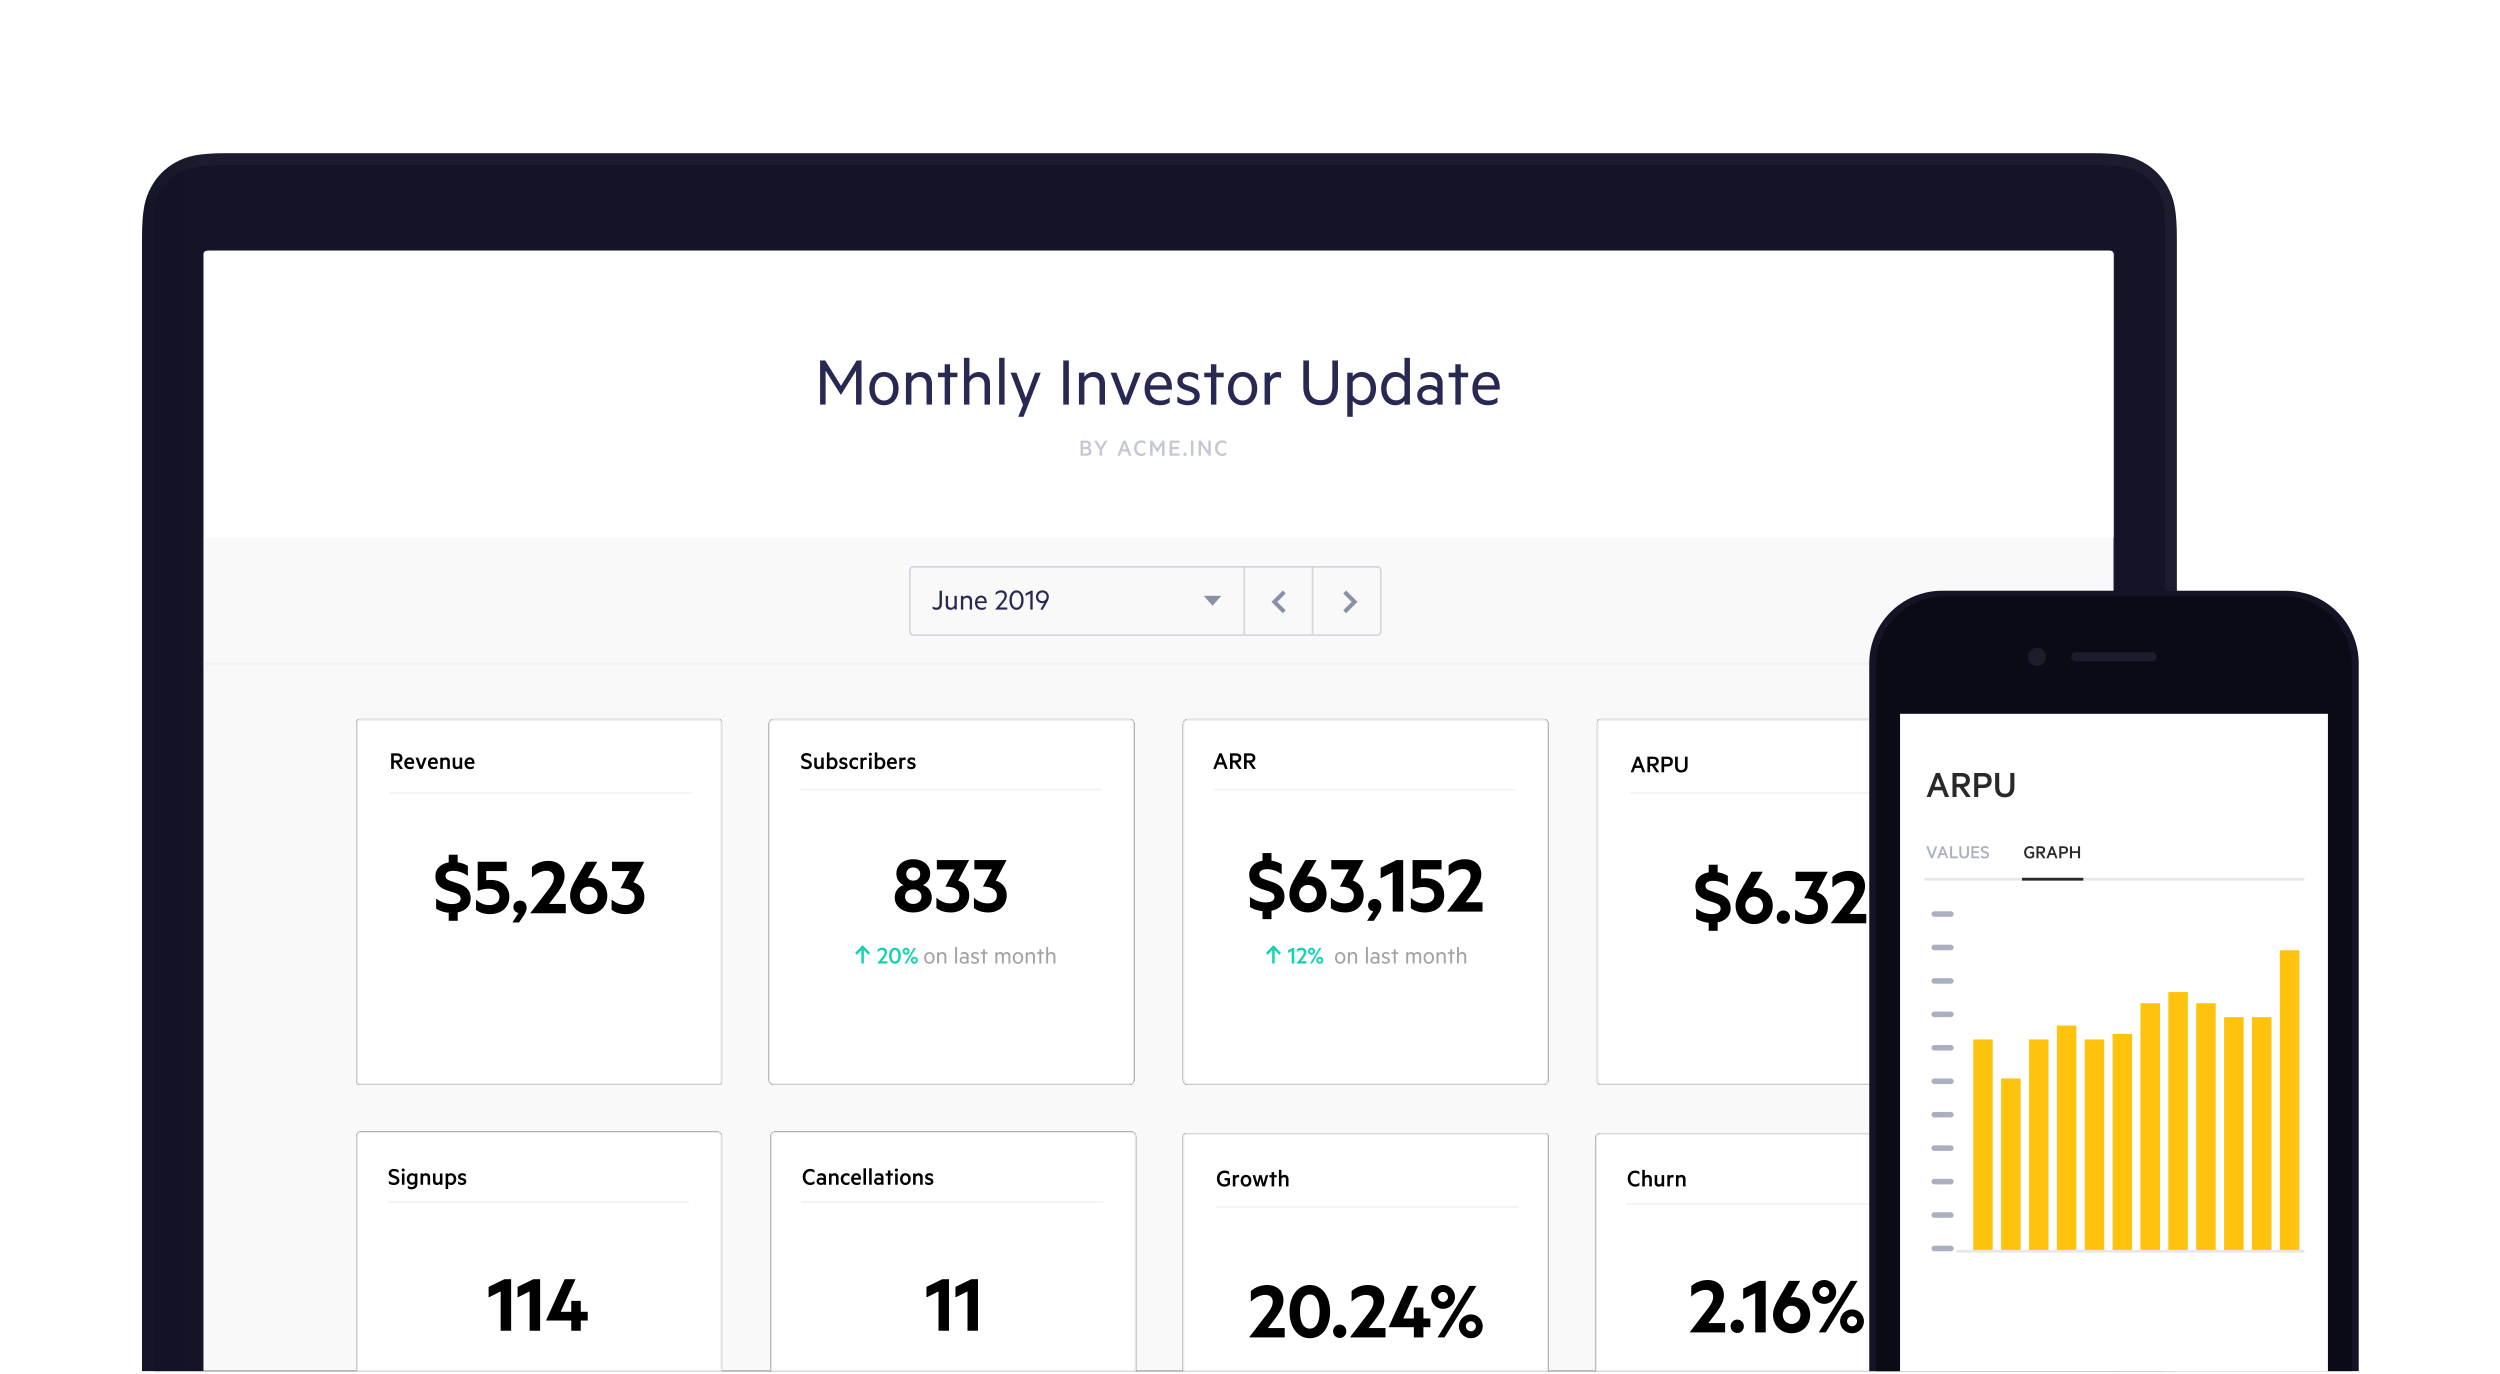 <svg width="797" height="438" viewBox="-50 0 897 438" preserveAspectRatio="xMidYMax meet" xmlns="http://www.w3.org/2000/svg" xmlns:xlink="http://www.w3.org/1999/xlink"><defs><linearGradient x1="100%" y1="50%" x2="0%" y2="50%" id="b"><stop stop-color="#FFF" stop-opacity=".5" offset="0%"/><stop stop-color="#FFF" stop-opacity=".5" offset="96.688%"/><stop stop-opacity=".5" offset="100%"/></linearGradient><path d="M31.052 0H700c10.636 0 14.493 1.12 18.381 3.22 3.889 2.102 6.94 5.186 9.02 9.115 2.08 3.93 3.187 7.827 3.187 18.575V437H.465V30.91c0-10.748 1.107-14.646 3.187-18.575 2.08-3.93 5.131-7.013 9.02-9.114C16.56 1.119 20.416 0 31.051 0z" id="a"/><path id="c" d="M0 0h743v443H0z"/><linearGradient x1="16.918%" y1="32.83%" x2="52.795%" y2="67.17%" id="d"><stop stop-color="#1F1B43" offset="0%"/><stop stop-color="#1C183D" offset="100%"/></linearGradient><path d="M299.176 0h127.696c.991 0 1.795.804 1.795 1.796v127.696c0 .991-.804 1.795-1.795 1.795H299.176a1.795 1.795 0 0 1-1.796-1.795V1.796c0-.992.804-1.796 1.796-1.796z" id="g"/><filter x="-4.6%" y="-4.6%" width="109.1%" height="109.1%" filterUnits="objectBoundingBox" id="f"><feOffset in="SourceAlpha" result="shadowOffsetOuter1"/><feGaussianBlur stdDeviation="2" in="shadowOffsetOuter1" result="shadowBlurOuter1"/><feComposite in="shadowBlurOuter1" in2="SourceAlpha" operator="out" result="shadowBlurOuter1"/><feColorMatrix values="0 0 0 0 0 0 0 0 0 0 0 0 0 0 0 0 0 0 0.1 0" in="shadowBlurOuter1"/></filter><path d="M151.18 147.997h127.695c.992 0 1.796.803 1.796 1.795v127.696c0 .992-.804 1.796-1.796 1.796H151.18a1.796 1.796 0 0 1-1.795-1.796V149.792c0-.992.803-1.795 1.795-1.795z" id="i"/><filter x="-4.6%" y="-4.6%" width="109.1%" height="109.1%" filterUnits="objectBoundingBox" id="h"><feOffset in="SourceAlpha" result="shadowOffsetOuter1"/><feGaussianBlur stdDeviation="2" in="shadowOffsetOuter1" result="shadowBlurOuter1"/><feComposite in="shadowBlurOuter1" in2="SourceAlpha" operator="out" result="shadowBlurOuter1"/><feColorMatrix values="0 0 0 0 0 0 0 0 0 0 0 0 0 0 0 0 0 0 0.1 0" in="shadowBlurOuter1"/></filter><path d="M1.987 0h128.894c.66 0 1.197.536 1.197 1.197V130.09c0 .661-.536 1.197-1.197 1.197H1.987A1.197 1.197 0 0 1 .79 130.09V1.197C.79.536 1.326 0 1.987 0z" id="k"/><filter x="-4.6%" y="-4.6%" width="109.1%" height="109.1%" filterUnits="objectBoundingBox" id="j"><feOffset in="SourceAlpha" result="shadowOffsetOuter1"/><feGaussianBlur stdDeviation="2" in="shadowOffsetOuter1" result="shadowBlurOuter1"/><feComposite in="shadowBlurOuter1" in2="SourceAlpha" operator="out" result="shadowBlurOuter1"/><feColorMatrix values="0 0 0 0 0 0 0 0 0 0 0 0 0 0 0 0 0 0 0.1 0" in="shadowBlurOuter1"/></filter><path d="M447.17 0h128.894c.66 0 1.197.536 1.197 1.197V130.09c0 .661-.536 1.197-1.197 1.197H447.17a1.197 1.197 0 0 1-1.197-1.197V1.197c0-.661.536-1.197 1.197-1.197z" id="m"/><filter x="-4.6%" y="-4.6%" width="109.1%" height="109.1%" filterUnits="objectBoundingBox" id="l"><feOffset in="SourceAlpha" result="shadowOffsetOuter1"/><feGaussianBlur stdDeviation="2" in="shadowOffsetOuter1" result="shadowBlurOuter1"/><feComposite in="shadowBlurOuter1" in2="SourceAlpha" operator="out" result="shadowBlurOuter1"/><feColorMatrix values="0 0 0 0 0 0 0 0 0 0 0 0 0 0 0 0 0 0 0.1 0" in="shadowBlurOuter1"/></filter><path d="M298.577 148.593H427.47c.661 0 1.197.536 1.197 1.197v128.894c0 .66-.536 1.197-1.197 1.197H298.577a1.197 1.197 0 0 1-1.197-1.197V149.79c0-.66.536-1.197 1.197-1.197z" id="o"/><filter x="-4.6%" y="-4.6%" width="109.1%" height="109.1%" filterUnits="objectBoundingBox" id="n"><feOffset in="SourceAlpha" result="shadowOffsetOuter1"/><feGaussianBlur stdDeviation="2" in="shadowOffsetOuter1" result="shadowBlurOuter1"/><feComposite in="shadowBlurOuter1" in2="SourceAlpha" operator="out" result="shadowBlurOuter1"/><feColorMatrix values="0 0 0 0 0 0 0 0 0 0 0 0 0 0 0 0 0 0 0.1 0" in="shadowBlurOuter1"/></filter><path d="M150.582 0H278.28c.991 0 1.795.804 1.795 1.796v127.696c0 .991-.804 1.795-1.795 1.795H150.582a1.795 1.795 0 0 1-1.795-1.795V1.796c0-.992.804-1.796 1.795-1.796z" id="q"/><filter x="-4.6%" y="-4.6%" width="109.1%" height="109.1%" filterUnits="objectBoundingBox" id="p"><feOffset in="SourceAlpha" result="shadowOffsetOuter1"/><feGaussianBlur stdDeviation="2" in="shadowOffsetOuter1" result="shadowBlurOuter1"/><feComposite in="shadowBlurOuter1" in2="SourceAlpha" operator="out" result="shadowBlurOuter1"/><feColorMatrix values="0 0 0 0 0 0 0 0 0 0 0 0 0 0 0 0 0 0 0.1 0" in="shadowBlurOuter1"/></filter><path d="M2.586 147.997h127.696c.992 0 1.796.803 1.796 1.795v127.696c0 .992-.804 1.796-1.796 1.796H2.586a1.796 1.796 0 0 1-1.796-1.796V149.792c0-.992.804-1.795 1.796-1.795z" id="s"/><filter x="-4.6%" y="-4.6%" width="109.1%" height="109.1%" filterUnits="objectBoundingBox" id="r"><feOffset in="SourceAlpha" result="shadowOffsetOuter1"/><feGaussianBlur stdDeviation="2" in="shadowOffsetOuter1" result="shadowBlurOuter1"/><feComposite in="shadowBlurOuter1" in2="SourceAlpha" operator="out" result="shadowBlurOuter1"/><feColorMatrix values="0 0 0 0 0 0 0 0 0 0 0 0 0 0 0 0 0 0 0.1 0" in="shadowBlurOuter1"/></filter><path d="M447.172 148.593h127.696c.992 0 1.796.804 1.796 1.796v127.696c0 .992-.804 1.796-1.796 1.796H447.172a1.796 1.796 0 0 1-1.795-1.796V150.389c0-.992.803-1.796 1.795-1.796z" id="u"/><filter x="-4.6%" y="-4.6%" width="109.1%" height="109.1%" filterUnits="objectBoundingBox" id="t"><feOffset in="SourceAlpha" result="shadowOffsetOuter1"/><feGaussianBlur stdDeviation="2" in="shadowOffsetOuter1" result="shadowBlurOuter1"/><feComposite in="shadowBlurOuter1" in2="SourceAlpha" operator="out" result="shadowBlurOuter1"/><feColorMatrix values="0 0 0 0 0 0 0 0 0 0 0 0 0 0 0 0 0 0 0.1 0" in="shadowBlurOuter1"/></filter></defs><g transform="translate(-6 -6)" fill="none" fill-rule="evenodd"><g transform="translate(6.474 6)"><use fill="#141526" xlink:href="#a"/><use fill-opacity=".06" fill="url(#b)" xlink:href="#a"/></g><path d="M36.316 10.34h671.368c8.722 0 11.884.806 15.073 2.318 3.188 1.512 5.69 3.732 7.396 6.56 1.705 2.828 2.613 5.633 2.613 13.369V443H11.234V32.587c0-7.736.908-10.541 2.613-13.369 1.706-2.828 4.208-5.048 7.396-6.56 3.189-1.512 6.351-2.318 15.073-2.318z" fill="#141426" opacity=".98"/><mask id="e" fill="#fff"><use xlink:href="#c"/></mask><path fill="url(#d)" mask="url(#e)" d="M29 41h686v402H29z"/><path d="M30.26 41h682.812c.696 0 1.26.564 1.26 1.26V443H29V42.26c0-.696.564-1.26 1.26-1.26z" fill="#F9F9FA" mask="url(#e)"/><g mask="url(#e)"><g transform="translate(83 209)"><use fill="#000" filter="url(#f)" xlink:href="#g"/><path stroke="#E7E7E7" stroke-width=".599" d="M299.176.3c-.827 0-1.497.67-1.497 1.496v127.696c0 .826.67 1.496 1.497 1.496h127.696c.826 0 1.496-.67 1.496-1.496V1.796c0-.827-.67-1.497-1.496-1.497H299.176z" stroke-linejoin="square" fill="#FFF"/></g><g transform="translate(83 209)"><use fill="#000" filter="url(#h)" xlink:href="#i"/><path stroke="#E7E7E7" stroke-width=".599" d="M151.18 148.296c-.827 0-1.497.67-1.497 1.496v127.696c0 .827.67 1.497 1.496 1.497h127.696c.827 0 1.497-.67 1.497-1.497V149.792c0-.826-.67-1.496-1.497-1.496H151.18z" stroke-linejoin="square" fill="#FFF"/></g><path d="M393.9 222.501l-.763 2.07h1.533l-.77-2.07zm1.649 4.435l-.576-1.548h-2.14l-.575 1.548h-.957l2.155-5.586h.91l2.148 5.586h-.965zm2.707-4.77v1.712h1.199c.622 0 .98-.334.98-.855 0-.522-.358-.856-.98-.856h-1.199zm-.941 4.77v-5.586h2.155c1.152 0 1.899.576 1.899 1.673 0 .926-.545 1.47-1.416 1.61l1.61 2.303h-1.074l-1.548-2.264h-.685v2.264h-.941zm5.991-4.77v1.712h1.198c.623 0 .98-.334.98-.855 0-.522-.357-.856-.98-.856h-1.198zm-.941 4.77v-5.586h2.155c1.151 0 1.898.576 1.898 1.673 0 .926-.544 1.47-1.416 1.61l1.61 2.303h-1.073l-1.548-2.264h-.685v2.264h-.941zM244.041 373.333c0-1.72 1.144-2.887 2.7-2.887.63 0 1.12.18 1.486.483v.98c-.444-.42-.903-.614-1.47-.614-1.067 0-1.759.832-1.759 2.038 0 1.19.692 2.03 1.758 2.03.568 0 1.027-.194 1.47-.614v.988c-.365.296-.855.483-1.485.483-1.556 0-2.7-1.167-2.7-2.887zm7.446 1.72v-.335c-.101-.257-.451-.412-.817-.412-.412 0-.84.17-.84.575 0 .405.428.584.84.584.366 0 .716-.156.817-.412zm0-1.23v-.28c0-.459-.358-.723-.926-.723-.436 0-.794.14-1.12.357v-.84c.264-.187.778-.342 1.283-.342 1.05 0 1.642.56 1.642 1.486v2.645h-.88v-.225c-.131.132-.536.295-.987.295-.833 0-1.51-.49-1.51-1.315 0-.77.677-1.307 1.572-1.307.366 0 .763.133.926.25zm1.96 2.303v-4.038h.911v.381c.218-.256.615-.474 1.09-.474.917 0 1.43.607 1.43 1.501v2.63h-.91v-2.474c0-.506-.248-.832-.77-.832a.85.85 0 0 0-.84.645v2.661h-.91zm4.218-2.023c0-1.299.91-2.108 2.015-2.108.389 0 .801.093 1.097.334v.895a1.409 1.409 0 0 0-1.035-.42c-.646 0-1.167.498-1.167 1.3 0 .8.521 1.306 1.167 1.306.39 0 .755-.14 1.035-.42v.887c-.296.25-.708.343-1.097.343-1.105 0-2.015-.81-2.015-2.117zm5.578-1.346c-.397 0-.786.234-.926.856h1.759c-.031-.49-.311-.856-.833-.856zm1.424 3.105c-.35.256-.778.358-1.284.358-1.182 0-2.007-.802-2.007-2.078 0-1.268.778-2.147 1.86-2.147 1.12 0 1.703.801 1.703 1.984v.327h-2.668c.062.793.599 1.128 1.237 1.128.459 0 .778-.11 1.16-.374v.802zm2.054-5.657v5.921h-.91v-5.92h.91zm2.039 0v5.921h-.91v-5.92h.91zm3.36 4.848v-.335c-.1-.257-.45-.412-.816-.412-.412 0-.84.17-.84.575 0 .405.428.584.84.584.366 0 .716-.156.817-.412zm0-1.23v-.28c0-.459-.357-.723-.925-.723-.436 0-.794.14-1.12.357v-.84c.264-.187.778-.342 1.283-.342 1.05 0 1.642.56 1.642 1.486v2.645h-.88v-.225c-.131.132-.536.295-.987.295-.833 0-1.51-.49-1.51-1.315 0-.77.677-1.307 1.572-1.307.366 0 .762.133.926.25zm3.354-.98v3.283h-.91v-3.283h-.825v-.755h.825v-1.09h.91v1.09h.91v.755h-.91zm2.731-1.976a.563.563 0 0 1-.568.552.556.556 0 0 1-.56-.552.563.563 0 0 1 1.128 0zm-.109 1.221v4.038h-.91v-4.038h.91zm4.684 2.015c0 1.237-.786 2.117-1.922 2.117s-1.921-.88-1.921-2.117.785-2.108 1.921-2.108c1.136 0 1.922.871 1.922 2.108zm-.91 0c0-.762-.358-1.33-1.012-1.33-.653 0-1.011.568-1.011 1.33 0 .77.358 1.33 1.011 1.33.654 0 1.012-.56 1.012-1.33zm1.758 2.023v-4.038h.91v.381c.218-.256.615-.474 1.09-.474.918 0 1.431.607 1.431 1.501v2.63h-.91v-2.474c0-.506-.249-.832-.77-.832a.85.85 0 0 0-.84.645v2.661h-.91zm4.318-.327v-.925c.382.373.895.59 1.37.59.381 0 .7-.131.7-.427 0-.265-.218-.373-.537-.475l-.436-.14c-.676-.21-1.097-.529-1.097-1.221 0-.732.654-1.206 1.525-1.206.467 0 .872.124 1.206.35v.926c-.342-.304-.739-.521-1.206-.521-.365 0-.653.147-.653.42 0 .264.179.35.521.459l.53.163c.676.21 1.026.576 1.026 1.198 0 .778-.692 1.23-1.595 1.23-.506 0-1.035-.156-1.354-.42zM412.207 280.826h-3.217v-2.882c-1.853-.18-3.448-.772-4.503-1.467v-3.629c1.57 1.184 3.577 1.982 5.61 1.982 1.801 0 3.165-.54 3.165-1.93 0-1.133-.772-1.57-2.084-2.085l-2.6-.823c-2.624-.901-4.349-2.24-4.349-5.148 0-2.805 2.033-4.503 4.761-4.966v-2.754h3.217v2.728c1.416.206 2.6.643 3.655 1.287v3.603c-1.519-1.081-3.192-1.828-5.225-1.828-1.595 0-2.779.54-2.779 1.75 0 1.081.695 1.493 1.93 1.905l2.78.952c2.96 1.03 4.297 2.65 4.297 5.25 0 2.805-1.93 4.504-4.658 5.044v3.011zm19.765-8.981c0 3.757-2.805 6.588-6.665 6.588s-6.666-2.831-6.666-6.588c0-1.648.515-3.243 1.853-5.56l3.835-6.64h4.066l-3.449 5.997c.232-.128.644-.154.978-.154 3.603.103 6.048 2.83 6.048 6.357zm-6.665 3.242c1.878 0 3.165-1.415 3.165-3.242 0-1.828-1.287-3.269-3.165-3.269-1.828 0-3.166 1.441-3.166 3.269 0 1.827 1.338 3.242 3.166 3.242zm8.364-12.095v-3.346h11.53v.077l-3.835 7.309c2.393.746 3.911 2.625 3.911 5.25 0 3.835-2.985 6.15-6.485 6.15-2.47 0-4.066-.668-5.276-1.57v-3.73c1.39 1.286 3.14 2.032 4.941 2.032 2.034 0 3.295-.9 3.295-2.856 0-2.213-2.214-3.191-4.967-3.114v-.103l3.19-6.1h-6.304zm12.842 18.426l2.187-3.397c-1.003-.18-1.827-.926-1.827-2.162 0-1.312 1.055-2.264 2.368-2.264 1.286 0 2.367.875 2.367 2.547 0 .901-.463 1.879-.978 2.703l-1.724 2.573h-2.393zm12.945-21.772v18.478H455.7v-14.103l-4.323 2.162V262.4l5.661-2.754h2.42zm6.434 6.665c.411-.128.977-.154 1.57-.154 3.808 0 6.716 2.213 6.716 6.1 0 3.86-2.985 6.176-6.948 6.176-2.188 0-3.758-.618-5.019-1.519v-3.731c1.287 1.235 2.934 2.007 4.736 2.007 2.033 0 3.68-.952 3.68-2.908 0-1.93-1.621-2.96-3.758-2.96-1.544 0-2.779.31-4.04.798v-10.474h10.397v3.346h-7.334v3.32zm16.007 8.467h6.022v3.346H475.26v-.129l5.405-7.051c1.75-2.213 2.96-3.732 2.96-5.636 0-1.441-.901-2.42-2.677-2.42-2.033 0-3.938 1.262-5.173 2.42v-3.758c1.312-1.26 3.474-2.213 5.868-2.213 3.577 0 5.842 2.136 5.842 5.482 0 2.445-1.545 4.658-3.32 7.026l-2.265 2.933z" fill="#000" fill-rule="nonzero"/><g transform="translate(83 209)"><use fill="#000" filter="url(#j)" xlink:href="#k"/><path stroke="#E7E7E7" stroke-width=".599" d="M1.987.3a.898.898 0 0 0-.897.897V130.09c0 .496.401.898.897.898h128.894a.898.898 0 0 0 .897-.898V1.197a.898.898 0 0 0-.897-.898H1.987z" stroke-linejoin="square" fill="#FFF"/></g><g transform="translate(83 209)"><use fill="#000" filter="url(#l)" xlink:href="#m"/><path stroke="#E7E7E7" stroke-width=".599" d="M447.17.3a.898.898 0 0 0-.897.897V130.09c0 .496.402.898.897.898h128.894a.898.898 0 0 0 .897-.898V1.197a.898.898 0 0 0-.897-.898H447.17z" stroke-linejoin="square" fill="#FFF"/></g><g transform="translate(83 209)"><use fill="#000" filter="url(#n)" xlink:href="#o"/><path stroke="#E7E7E7" stroke-width=".599" d="M298.577 148.893a.898.898 0 0 0-.898.897v128.894c0 .495.402.897.898.897H427.47a.898.898 0 0 0 .898-.897V149.79a.898.898 0 0 0-.898-.897H298.577z" stroke-linejoin="square" fill="#FFF"/></g><path d="M95.958 235.556H204.1M541.14 235.556h108.144M392.547 384.15h108.144" stroke="#F2F2F2" stroke-width=".599" stroke-linecap="square"/><path d="M97.29 222.167v1.711h1.198c.622 0 .98-.334.98-.855 0-.522-.358-.856-.98-.856h-1.199zm-.942 4.77v-5.587h2.155c1.152 0 1.899.576 1.899 1.673 0 .926-.545 1.47-1.416 1.61l1.61 2.303h-1.074l-1.548-2.264h-.685v2.264h-.941zm6.574-3.37c-.396 0-.785.234-.925.856h1.758c-.031-.49-.311-.856-.833-.856zm1.424 3.105c-.35.256-.778.358-1.284.358-1.182 0-2.007-.802-2.007-2.078 0-1.268.778-2.147 1.86-2.147 1.12 0 1.704.801 1.704 1.984v.327h-2.67c.063.793.6 1.128 1.238 1.128.459 0 .778-.11 1.16-.374v.802zm3.206.264h-.934l-1.533-4.038h.973l1.05 2.957 1.035-2.957h.95l-1.541 4.038zm3.851-3.369c-.397 0-.786.234-.926.856h1.759c-.031-.49-.312-.856-.833-.856zm1.424 3.105c-.35.256-.778.358-1.284.358-1.182 0-2.007-.802-2.007-2.078 0-1.268.778-2.147 1.86-2.147 1.12 0 1.703.801 1.703 1.984v.327h-2.668c.062.793.599 1.128 1.237 1.128.459 0 .778-.11 1.159-.374v.802zm1.144.264v-4.038h.91v.381c.218-.256.615-.474 1.09-.474.917 0 1.431.607 1.431 1.501v2.63h-.91v-2.474c0-.506-.25-.832-.77-.832a.85.85 0 0 0-.84.645v2.661h-.911zm7.858-4.038v4.038h-.91v-.381a1.43 1.43 0 0 1-1.082.475c-.918 0-1.416-.615-1.416-1.502v-2.63h.91v2.474c0 .498.234.825.755.825a.839.839 0 0 0 .833-.646v-2.653h.91zm2.715.67c-.396 0-.785.233-.925.855h1.758c-.031-.49-.311-.856-.833-.856zm1.424 3.104c-.35.256-.778.358-1.283.358-1.183 0-2.008-.802-2.008-2.078 0-1.268.778-2.147 1.86-2.147 1.12 0 1.704.801 1.704 1.984v.327h-2.67c.063.793.6 1.128 1.238 1.128.459 0 .778-.11 1.16-.374v.802zM543.686 223.695l-.762 2.07h1.532l-.77-2.07zm1.65 4.435l-.576-1.549h-2.14l-.575 1.549h-.957l2.155-5.587h.91l2.147 5.587h-.964zm2.707-4.77v1.712h1.198c.623 0 .98-.335.98-.856 0-.521-.357-.856-.98-.856h-1.198zm-.941 4.77v-5.587h2.155c1.152 0 1.898.576 1.898 1.673 0 .926-.544 1.47-1.416 1.61l1.611 2.304h-1.074l-1.548-2.264h-.685v2.264h-.941zm7.205-2.085h-1.214v2.085h-.942v-5.587h2.156c1.151 0 1.914.6 1.914 1.75 0 1.145-.763 1.752-1.914 1.752zm-.016-.817c.654 0 .988-.397.988-.934 0-.552-.334-.934-.988-.934h-1.198v1.868h1.198zm4.972 2.995c-1.33 0-2.241-.786-2.241-2.326v-3.354h.95v3.253c0 1.081.45 1.579 1.29 1.579.833 0 1.292-.498 1.292-1.58v-3.252h.95v3.37c0 1.524-.903 2.31-2.241 2.31zM395.334 375.976c.428 0 .802-.117 1.105-.366v-1.073h-1.058v-.794h1.93v2.24c-.537.584-1.284.833-1.992.833-1.658 0-2.685-1.182-2.685-2.886 0-1.712 1.19-2.887 2.793-2.887.646 0 1.19.18 1.588.483v.98c-.475-.42-.973-.615-1.588-.615-1.089 0-1.836.833-1.836 2.039 0 1.19.646 2.046 1.743 2.046zm5.26-3.314v.941c-.133-.093-.35-.14-.537-.14-.374 0-.724.21-.81.646v2.614h-.91v-4.038h.91v.412c.149-.295.506-.505.895-.505.203 0 .39.03.452.07zm4.396 2.038c0 1.237-.786 2.116-1.922 2.116s-1.922-.879-1.922-2.116.786-2.108 1.922-2.108 1.922.871 1.922 2.108zm-.91 0c0-.762-.358-1.33-1.012-1.33s-1.012.568-1.012 1.33c0 .77.358 1.33 1.012 1.33s1.011-.56 1.011-1.33zm4.582-2.015l.716 2.863.778-2.863h.887l-1.175 4.038h-.91l-.724-2.817-.716 2.817h-.91l-1.175-4.038h.91l.786 2.863.708-2.863h.825zm4.505.755v3.283h-.91v-3.283h-.825v-.755h.825v-1.09h.91v1.09h.91v.755h-.91zm1.712 3.283v-5.92h.91v2.263c.218-.257.615-.474 1.09-.474.917 0 1.43.606 1.43 1.501v2.63h-.91v-2.474c0-.506-.248-.833-.77-.833a.85.85 0 0 0-.84.646v2.661h-.91zM120.214 281.423h-3.217v-2.882c-1.853-.18-3.449-.772-4.504-1.467v-3.629c1.57 1.184 3.577 1.982 5.61 1.982 1.802 0 3.166-.54 3.166-1.93 0-1.133-.772-1.57-2.085-2.085l-2.599-.824c-2.625-.9-4.35-2.239-4.35-5.147 0-2.805 2.034-4.503 4.762-4.967v-2.753h3.217v2.728c1.415.205 2.599.643 3.654 1.286v3.603c-1.518-1.08-3.191-1.827-5.224-1.827-1.596 0-2.78.54-2.78 1.75 0 1.081.695 1.493 1.93 1.905l2.78.952c2.96 1.03 4.298 2.65 4.298 5.25 0 2.805-1.93 4.503-4.658 5.044v3.011zm10.242-14.515c.412-.129.978-.154 1.57-.154 3.81 0 6.717 2.213 6.717 6.099 0 3.86-2.985 6.177-6.948 6.177-2.188 0-3.758-.618-5.019-1.519v-3.731c1.287 1.235 2.934 2.007 4.736 2.007 2.033 0 3.68-.952 3.68-2.908 0-1.93-1.622-2.96-3.758-2.96-1.544 0-2.78.309-4.04.798v-10.474h10.397v3.345h-7.335v3.32zm9.394 15.107l2.187-3.397c-1.003-.18-1.827-.927-1.827-2.162 0-1.312 1.055-2.265 2.368-2.265 1.287 0 2.367.875 2.367 2.548 0 .9-.463 1.879-.977 2.702l-1.725 2.574h-2.393zm13.125-6.64h6.022v3.346h-12.662v-.129l5.405-7.051c1.75-2.214 2.96-3.732 2.96-5.637 0-1.44-.902-2.419-2.677-2.419-2.033 0-3.938 1.261-5.173 2.42v-3.758c1.312-1.261 3.474-2.213 5.868-2.213 3.577 0 5.842 2.136 5.842 5.481 0 2.445-1.545 4.659-3.32 7.026l-2.265 2.934zm20.923-2.934c0 3.758-2.805 6.589-6.666 6.589-3.86 0-6.665-2.831-6.665-6.589 0-1.647.515-3.242 1.853-5.559l3.834-6.64h4.067l-3.449 5.997c.232-.129.644-.154.978-.154 3.603.103 6.048 2.83 6.048 6.356zm-6.666 3.243c1.88 0 3.166-1.416 3.166-3.243s-1.287-3.268-3.166-3.268c-1.827 0-3.165 1.441-3.165 3.268 0 1.827 1.338 3.243 3.165 3.243zm8.364-12.096v-3.345h11.53v.077l-3.835 7.309c2.394.746 3.912 2.625 3.912 5.25 0 3.834-2.985 6.15-6.485 6.15-2.47 0-4.066-.669-5.276-1.57v-3.73c1.39 1.286 3.14 2.032 4.941 2.032 2.033 0 3.294-.9 3.294-2.856 0-2.214-2.213-3.192-4.967-3.114v-.103l3.192-6.1h-6.306zM572.294 285.004h-3.217v-2.883c-1.853-.18-3.449-.772-4.504-1.467v-3.628c1.57 1.183 3.577 1.981 5.61 1.981 1.802 0 3.166-.54 3.166-1.93 0-1.132-.772-1.57-2.085-2.085l-2.599-.823c-2.625-.9-4.35-2.24-4.35-5.147 0-2.805 2.034-4.504 4.762-4.967V261.3h3.217v2.728c1.415.206 2.6.643 3.654 1.287v3.603c-1.518-1.081-3.19-1.827-5.224-1.827-1.596 0-2.78.54-2.78 1.75 0 1.08.695 1.492 1.93 1.904l2.78.952c2.96 1.03 4.298 2.651 4.298 5.25 0 2.805-1.93 4.504-4.658 5.044v3.012zm19.765-8.982c0 3.757-2.805 6.588-6.666 6.588-3.86 0-6.665-2.83-6.665-6.588 0-1.647.514-3.243 1.853-5.559l3.834-6.64h4.066l-3.448 5.997c.232-.13.643-.155.978-.155 3.603.103 6.048 2.831 6.048 6.357zm-6.666 3.243c1.879 0 3.166-1.416 3.166-3.243s-1.287-3.269-3.166-3.269c-1.827 0-3.165 1.442-3.165 3.269 0 1.827 1.338 3.243 3.165 3.243zm10.475 3.242c-1.313 0-2.368-1.03-2.368-2.393 0-1.364 1.055-2.394 2.368-2.394 1.312 0 2.367 1.03 2.367 2.394s-1.055 2.393-2.367 2.393zm4.375-15.338v-3.346h11.53v.077l-3.835 7.31c2.393.746 3.911 2.624 3.911 5.25 0 3.834-2.985 6.15-6.485 6.15-2.47 0-4.066-.669-5.276-1.57v-3.731c1.39 1.286 3.14 2.033 4.941 2.033 2.034 0 3.295-.901 3.295-2.857 0-2.213-2.214-3.191-4.967-3.114v-.103l3.19-6.1h-6.304zm19.353 11.787h6.022v3.345h-12.662v-.128l5.404-7.052c1.75-2.213 2.96-3.732 2.96-5.636 0-1.441-.9-2.42-2.676-2.42-2.034 0-3.938 1.262-5.173 2.42v-3.757c1.312-1.261 3.474-2.214 5.867-2.214 3.578 0 5.842 2.136 5.842 5.482 0 2.445-1.544 4.658-3.32 7.026l-2.264 2.934zM410.923 427.549h6.022v3.346h-12.662v-.13l5.405-7.05c1.75-2.214 2.96-3.732 2.96-5.637 0-1.44-.902-2.419-2.677-2.419-2.033 0-3.938 1.261-5.173 2.42v-3.758c1.312-1.261 3.474-2.213 5.868-2.213 3.577 0 5.842 2.136 5.842 5.481 0 2.445-1.545 4.658-3.32 7.026l-2.265 2.934zm22.313-5.893c0 5.636-2.909 9.547-7.258 9.547-4.35 0-7.283-3.911-7.283-9.547 0-5.637 2.934-9.548 7.283-9.548 4.35 0 7.258 3.911 7.258 9.548zm-3.758 0c0-3.449-1.055-6.126-3.5-6.126-2.496 0-3.526 2.677-3.526 6.126 0 3.448 1.03 6.099 3.526 6.099 2.445 0 3.5-2.65 3.5-6.1zm7.206 9.444c-1.312 0-2.368-1.029-2.368-2.393 0-1.364 1.056-2.393 2.368-2.393 1.313 0 2.368 1.03 2.368 2.393 0 1.364-1.055 2.393-2.368 2.393zm10.397-3.551h6.022v3.346h-12.661v-.13l5.404-7.05c1.75-2.214 2.96-3.732 2.96-5.637 0-1.44-.901-2.419-2.677-2.419-2.033 0-3.937 1.261-5.173 2.42v-3.758c1.313-1.261 3.475-2.213 5.868-2.213 3.577 0 5.842 2.136 5.842 5.481 0 2.445-1.544 4.658-3.32 7.026l-2.265 2.934zm17.732-15.133l-5.301 11.684h3.783v-3.911h3.422v3.911h2.497v3.14h-2.497v3.655h-3.422v-3.655h-9.008v-.103l6.666-14.72h3.86zm8.956-.308a4.267 4.267 0 0 1 4.272 4.297c0 2.368-1.904 4.247-4.272 4.247-2.393 0-4.272-1.879-4.272-4.247 0-2.393 1.879-4.297 4.272-4.297zm-1.982 18.787l11.427-18.479h2.522l-11.427 18.479h-2.522zm1.982-16.291c-.978 0-1.776.824-1.776 1.801 0 .953.798 1.75 1.776 1.75s1.776-.797 1.776-1.75c0-.977-.798-1.801-1.776-1.801zm10.011 8.055c2.368 0 4.22 1.879 4.22 4.247 0 2.367-1.852 4.297-4.22 4.297-2.393 0-4.323-1.93-4.323-4.297 0-2.368 1.93-4.247 4.323-4.247zm0 6.048c.952 0 1.75-.823 1.75-1.801s-.798-1.776-1.75-1.776c-1.004 0-1.827.798-1.827 1.776s.823 1.801 1.827 1.801z" fill="#000" fill-rule="nonzero"/><g transform="translate(83 209)"><use fill="#000" filter="url(#p)" xlink:href="#q"/><path stroke="#E7E7E7" stroke-width=".599" d="M150.582.3c-.826 0-1.496.67-1.496 1.496v127.696c0 .826.67 1.496 1.496 1.496H278.28c.826 0 1.496-.67 1.496-1.496V1.796c0-.827-.67-1.497-1.496-1.497H150.582z" stroke-linejoin="square" fill="#FFF"/></g><g transform="translate(83 209)"><use fill="#000" filter="url(#r)" xlink:href="#s"/><path stroke="#E7E7E7" stroke-width=".599" d="M2.586 148.296c-.827 0-1.496.67-1.496 1.496v127.696c0 .827.67 1.497 1.496 1.497h127.696c.826 0 1.496-.67 1.496-1.497V149.792c0-.826-.67-1.496-1.496-1.496H2.586z" stroke-linejoin="square" fill="#FFF"/></g><g transform="translate(83 209)"><use fill="#000" filter="url(#t)" xlink:href="#u"/><path stroke="#E7E7E7" stroke-width=".599" d="M447.172 148.893c-.826 0-1.496.67-1.496 1.496v127.696c0 .826.67 1.496 1.496 1.496h127.696c.827 0 1.497-.67 1.497-1.496V150.389c0-.827-.67-1.496-1.497-1.496H447.172z" stroke-linejoin="square" fill="#FFF"/></g><path d="M243.514 226.54v-.996a2.81 2.81 0 0 0 1.774.645c.638 0 1.09-.225 1.09-.731 0-.436-.288-.607-.786-.801l-.81-.288c-.746-.273-1.314-.677-1.314-1.595 0-.98.855-1.518 1.89-1.518.623 0 1.198.164 1.642.452v.98c-.46-.358-.973-.607-1.626-.607-.568 0-.98.218-.98.677 0 .412.264.576.723.74l.903.326c.871.319 1.276.81 1.276 1.618 0 1.02-.864 1.588-2.008 1.588-.739 0-1.377-.218-1.774-.49zm8.045-3.642v4.038h-.91v-.381a1.43 1.43 0 0 1-1.081.475c-.919 0-1.417-.615-1.417-1.502v-2.63h.91v2.474c0 .498.234.825.755.825a.839.839 0 0 0 .833-.646v-2.653h.91zm2.047 3.696v.342h-.91v-5.92h.91v2.224c.179-.225.575-.435 1.027-.435 1.182 0 1.875.957 1.875 2.108 0 1.167-.693 2.117-1.875 2.117-.452 0-.848-.21-1.027-.436zm0-2.443v1.533a.982.982 0 0 0 .871.536c.7 0 1.12-.56 1.12-1.307 0-.747-.42-1.3-1.12-1.3a.968.968 0 0 0-.871.538zm3.563 2.458v-.925c.381.373.895.59 1.37.59.38 0 .7-.131.7-.427 0-.265-.218-.374-.537-.475l-.436-.14c-.677-.21-1.097-.529-1.097-1.221 0-.732.654-1.206 1.525-1.206.467 0 .871.124 1.206.35v.926c-.342-.304-.74-.522-1.206-.522-.366 0-.654.148-.654.42 0 .265.18.35.522.46l.529.163c.677.21 1.027.576 1.027 1.198 0 .778-.693 1.23-1.595 1.23-.506 0-1.035-.156-1.354-.42zm3.564-1.696c0-1.3.91-2.108 2.015-2.108.389 0 .801.093 1.097.334v.895a1.409 1.409 0 0 0-1.035-.42c-.646 0-1.167.498-1.167 1.3 0 .8.521 1.306 1.167 1.306.389 0 .755-.14 1.035-.42v.887c-.296.25-.708.343-1.097.343-1.105 0-2.015-.81-2.015-2.117zm6.255-2.038v.941c-.132-.093-.35-.14-.537-.14-.373 0-.723.21-.809.646v2.614h-.91v-4.038h.91v.413c.148-.296.506-.506.895-.506.202 0 .389.03.451.07zm1.86-1.198a.563.563 0 0 1-.568.552.556.556 0 0 1-.56-.552.563.563 0 0 1 1.128 0zm-.11 1.221v4.038h-.91v-4.038h.91zm2.04 3.696v.342h-.911v-5.92h.91v2.224c.18-.225.576-.435 1.027-.435 1.183 0 1.875.957 1.875 2.108 0 1.167-.692 2.117-1.875 2.117-.451 0-.848-.21-1.027-.436zm0-2.443v1.533a.982.982 0 0 0 .87.536c.7 0 1.121-.56 1.121-1.307 0-.747-.42-1.3-1.12-1.3a.968.968 0 0 0-.872.538zm5.329-.584c-.397 0-.786.234-.926.856h1.758c-.03-.49-.31-.856-.832-.856zm1.424 3.105c-.35.256-.778.358-1.284.358-1.183 0-2.008-.802-2.008-2.078 0-1.268.779-2.147 1.86-2.147 1.12 0 1.704.801 1.704 1.984v.327h-2.669c.062.793.6 1.128 1.237 1.128.46 0 .778-.11 1.16-.374v.802zm3.4-3.797v.941c-.133-.093-.35-.14-.537-.14-.374 0-.724.21-.81.646v2.614h-.91v-4.038h.91v.413c.148-.296.506-.506.895-.506.203 0 .39.03.452.07zm.653 3.734v-.925c.382.373.895.59 1.37.59.38 0 .7-.131.7-.427 0-.265-.218-.374-.537-.475l-.436-.14c-.677-.21-1.097-.529-1.097-1.221 0-.732.654-1.206 1.525-1.206.467 0 .872.124 1.206.35v.926c-.342-.304-.739-.522-1.206-.522-.365 0-.653.148-.653.42 0 .265.179.35.521.46l.529.163c.677.21 1.027.576 1.027 1.198 0 .778-.692 1.23-1.595 1.23-.506 0-1.035-.156-1.354-.42zM95.518 375.73v-.996a2.81 2.81 0 0 0 1.774.645c.638 0 1.089-.225 1.089-.731 0-.436-.288-.607-.786-.801l-.809-.288c-.747-.273-1.315-.677-1.315-1.595 0-.98.856-1.518 1.89-1.518.623 0 1.199.164 1.642.452v.98c-.459-.358-.972-.607-1.626-.607-.568 0-.98.218-.98.677 0 .412.264.576.724.74l.902.326c.871.32 1.276.81 1.276 1.618 0 1.02-.864 1.588-2.007 1.588-.74 0-1.377-.218-1.774-.49zm5.71-4.863a.563.563 0 0 1-.567.552.556.556 0 0 1-.56-.552.563.563 0 0 1 1.128 0zm-.108 1.221v4.038h-.91v-4.038h.91zm3.727 2.77v-1.58a1.001 1.001 0 0 0-.864-.482c-.7 0-1.105.537-1.105 1.276 0 .732.405 1.268 1.105 1.268.381 0 .708-.21.864-.482zm0 .996v-.125c-.18.218-.56.413-1.02.413-1.19 0-1.867-.988-1.867-2.07 0-1.09.677-2.077 1.867-2.077.46 0 .84.202 1.02.42v-.327h.91v3.704c0 1.47-1.12 1.976-2.078 1.976-.536 0-1.019-.14-1.346-.35v-.965c.42.374.84.514 1.346.514.646 0 1.168-.382 1.168-1.113zm2.046.272v-4.038h.91v.381c.218-.256.615-.474 1.09-.474.918 0 1.431.607 1.431 1.501v2.63h-.91v-2.474c0-.506-.25-.832-.77-.832a.85.85 0 0 0-.84.645v2.661h-.911zm7.858-4.038v4.038h-.91v-.381a1.43 1.43 0 0 1-1.082.475c-.918 0-1.416-.615-1.416-1.502v-2.63h.91v2.474c0 .498.234.825.755.825a.839.839 0 0 0 .833-.646v-2.653h.91zm2.046 1.253v1.533a.982.982 0 0 0 .872.536c.7 0 1.12-.56 1.12-1.307 0-.747-.42-1.299-1.12-1.299a.968.968 0 0 0-.872.537zm0 2.443v1.89h-.91v-5.586h.91v.343c.18-.226.576-.436 1.027-.436 1.183 0 1.876.98 1.876 2.108 0 1.129-.693 2.117-1.876 2.117-.45 0-.848-.21-1.027-.436zm3.564.015v-.925c.381.373.895.59 1.37.59.38 0 .7-.131.7-.427 0-.265-.218-.373-.537-.475l-.436-.14c-.677-.21-1.097-.529-1.097-1.221 0-.732.653-1.206 1.525-1.206.467 0 .871.124 1.206.35v.926c-.343-.304-.74-.521-1.206-.521-.366 0-.654.147-.654.42 0 .264.18.35.522.459l.529.163c.677.21 1.027.576 1.027 1.198 0 .778-.693 1.23-1.595 1.23-.506 0-1.035-.156-1.354-.42zM540.034 373.93c0-1.72 1.144-2.887 2.7-2.887.63 0 1.12.18 1.486.483v.98c-.444-.42-.903-.615-1.47-.615-1.066 0-1.759.833-1.759 2.039 0 1.19.693 2.03 1.758 2.03.568 0 1.027-.194 1.471-.614v.988c-.366.296-.856.482-1.486.482-1.556 0-2.7-1.167-2.7-2.886zm5.213 2.793v-5.92h.91v2.263c.218-.257.615-.474 1.09-.474.918 0 1.431.606 1.431 1.501v2.63h-.91v-2.474c0-.506-.25-.833-.77-.833a.85.85 0 0 0-.84.646v2.661h-.911zm7.858-4.038v4.038h-.91v-.381a1.43 1.43 0 0 1-1.082.474c-.918 0-1.416-.614-1.416-1.501v-2.63h.91v2.474c0 .498.234.825.755.825a.839.839 0 0 0 .833-.646v-2.653h.91zm3.393-.023v.941c-.133-.093-.35-.14-.537-.14-.374 0-.724.21-.81.646v2.614h-.91v-4.038h.91v.412c.148-.295.506-.505.895-.505.203 0 .39.03.452.07zm.84 4.061v-4.038h.91v.381c.218-.257.615-.474 1.09-.474.918 0 1.431.606 1.431 1.501v2.63h-.91v-2.474c0-.506-.25-.833-.77-.833a.85.85 0 0 0-.84.646v2.661h-.911zM290.312 273.08c0 3.345-2.96 5.353-6.64 5.353-3.68 0-6.64-2.008-6.64-5.353 0-2.342 1.468-3.963 3.218-4.452-1.519-.644-2.625-2.136-2.625-4.092 0-3.346 2.805-5.199 6.047-5.199 3.217 0 6.074 1.853 6.074 5.199 0 1.956-1.132 3.448-2.65 4.092 1.75.489 3.216 2.11 3.216 4.452zm-9.136-8.416c0 1.467 1.132 2.342 2.496 2.342 1.339 0 2.497-.875 2.497-2.342 0-1.492-1.158-2.367-2.497-2.367-1.364 0-2.496.875-2.496 2.367zm-.437 8.081c0 1.622 1.26 2.625 2.933 2.625 1.673 0 2.934-1.003 2.934-2.625 0-1.621-1.26-2.599-2.934-2.599-1.672 0-2.933.978-2.933 2.6zm11.4-9.753v-3.346h11.53v.077l-3.835 7.309c2.394.746 3.912 2.625 3.912 5.25 0 3.835-2.985 6.15-6.485 6.15-2.47 0-4.066-.668-5.276-1.57v-3.73c1.39 1.286 3.14 2.032 4.941 2.032 2.033 0 3.294-.9 3.294-2.856 0-2.213-2.213-3.191-4.967-3.114v-.103l3.192-6.1h-6.306zm13.46 0v-3.346h11.53v.077l-3.835 7.309c2.393.746 3.912 2.625 3.912 5.25 0 3.835-2.986 6.15-6.486 6.15-2.47 0-4.066-.668-5.275-1.57v-3.73c1.39 1.286 3.14 2.032 4.94 2.032 2.034 0 3.295-.9 3.295-2.856 0-2.213-2.213-3.191-4.967-3.114v-.103l3.191-6.1H305.6zM139.395 410.03v18.478h-3.758v-14.104l-4.323 2.162v-3.783l5.661-2.754h2.42zm10.397 0v18.478h-3.758v-14.104l-4.323 2.162v-3.783l5.662-2.754h2.419zm12.687 0l-5.301 11.683h3.783v-3.911h3.423v3.911h2.496v3.14h-2.496v3.655h-3.423v-3.655h-9.007v-.103l6.665-14.72h3.86zM568.951 425.759h6.023v3.345h-12.662v-.128l5.404-7.052c1.75-2.213 2.96-3.732 2.96-5.636 0-1.441-.901-2.42-2.677-2.42-2.033 0-3.937 1.262-5.173 2.42v-3.757c1.313-1.261 3.475-2.214 5.868-2.214 3.577 0 5.842 2.136 5.842 5.482 0 2.445-1.544 4.658-3.32 7.026l-2.265 2.934zm10.372 3.551c-1.313 0-2.368-1.03-2.368-2.393 0-1.364 1.055-2.394 2.368-2.394 1.312 0 2.368 1.03 2.368 2.394s-1.056 2.393-2.368 2.393zm10.217-18.684v18.478h-3.758v-14.103l-4.323 2.162v-3.783l5.662-2.754h2.419zm15.956 12.199c0 3.757-2.805 6.588-6.666 6.588-3.86 0-6.665-2.83-6.665-6.588 0-1.647.515-3.243 1.853-5.559l3.834-6.64h4.067l-3.449 5.997c.232-.13.643-.155.978-.155 3.603.103 6.048 2.831 6.048 6.357zm-6.666 3.243c1.879 0 3.166-1.416 3.166-3.243s-1.287-3.269-3.166-3.269c-1.827 0-3.165 1.442-3.165 3.269 0 1.827 1.338 3.243 3.165 3.243zm11.71-15.75a4.267 4.267 0 0 1 4.272 4.297c0 2.368-1.904 4.247-4.272 4.247-2.393 0-4.272-1.88-4.272-4.247 0-2.393 1.879-4.298 4.272-4.298zm-1.982 18.786l11.427-18.478h2.522l-11.427 18.478h-2.522zm1.982-16.29c-.978 0-1.776.823-1.776 1.801 0 .952.798 1.75 1.776 1.75s1.776-.798 1.776-1.75c0-.978-.798-1.801-1.776-1.801zm10.011 8.055c2.368 0 4.22 1.879 4.22 4.246 0 2.368-1.852 4.298-4.22 4.298-2.393 0-4.323-1.93-4.323-4.298 0-2.367 1.93-4.246 4.323-4.246zm0 6.048c.952 0 1.75-.824 1.75-1.802 0-.978-.798-1.775-1.75-1.775-1.004 0-1.827.797-1.827 1.775 0 .978.823 1.802 1.827 1.802zM296.498 410.03v18.478h-3.757v-14.104l-4.324 2.162v-3.783l5.662-2.754h2.42zm10.397 0v18.478h-3.757v-14.104l-4.323 2.162v-3.783l5.661-2.754h2.42z" fill="#000" fill-rule="nonzero"/><path d="M243.357 234.362H350.87M95.36 382.359h107.513M539.947 382.956H647.46M391.95 234.362h107.69M243.954 382.359h107.69" stroke="#F2F2F2" stroke-width=".599" stroke-linecap="square"/><path d="M289.464 292.633c1.097 0 1.852.864 1.852 2.101 0 1.245-.755 2.109-1.852 2.109-1.113 0-1.86-.864-1.86-2.109 0-1.237.747-2.1 1.86-2.1zm0 3.61c.724 0 1.16-.622 1.16-1.509 0-.879-.436-1.51-1.16-1.51-.731 0-1.175.631-1.175 1.51 0 .887.444 1.51 1.175 1.51zm2.778.514v-4.038h.692v.506a1.472 1.472 0 0 1 1.19-.592c.919 0 1.417.592 1.417 1.471v2.653h-.693v-2.536c0-.568-.28-.957-.895-.957-.466 0-.879.31-1.019.754v2.74h-.692zm7.158-5.92v5.92h-.693v-5.92h.693zm3.454 4.916v-.42c-.109-.295-.505-.505-.933-.505-.49 0-.973.233-.973.715 0 .483.482.716.973.716.428 0 .824-.202.933-.506zm0-1.151v-.537c0-.498-.365-.81-.957-.81-.451 0-.817.149-1.151.367v-.654c.272-.187.754-.335 1.252-.335.965 0 1.533.522 1.533 1.393v2.731h-.677v-.296c-.148.164-.575.366-1.042.366-.833 0-1.502-.49-1.502-1.284 0-.762.67-1.276 1.54-1.276.413 0 .833.18 1.004.335zm1.603 1.836v-.723c.374.342.84.552 1.33.552.444 0 .833-.171.833-.576 0-.303-.226-.459-.583-.583l-.545-.187c-.623-.21-1.027-.498-1.027-1.152 0-.708.63-1.136 1.44-1.136.443 0 .863.125 1.19.35v.724c-.335-.288-.716-.498-1.19-.498-.42 0-.771.195-.771.537 0 .327.21.436.6.568l.614.218c.614.202.949.552.949 1.128 0 .755-.67 1.183-1.517 1.183-.522 0-1.02-.164-1.323-.405zm4.917-3.143v3.462h-.684v-3.462h-.848v-.576h.848v-1.066h.684v1.066h.934v.576h-.934zm5.548-.662c.513 0 .91.265 1.09.646.264-.365.676-.646 1.236-.646.817 0 1.268.576 1.268 1.448v2.676h-.684v-2.567c0-.568-.25-.934-.763-.934-.412 0-.77.28-.895.716v2.785h-.692v-2.567c0-.568-.241-.934-.755-.934-.412 0-.77.28-.887.716v2.785h-.692v-4.038h.692v.467c.195-.311.584-.553 1.082-.553zm6.333 0c1.097 0 1.852.864 1.852 2.101 0 1.245-.755 2.109-1.852 2.109-1.112 0-1.86-.864-1.86-2.109 0-1.237.748-2.1 1.86-2.1zm0 3.61c.724 0 1.16-.622 1.16-1.509 0-.879-.436-1.51-1.16-1.51-.731 0-1.175.631-1.175 1.51 0 .887.444 1.51 1.175 1.51zm2.778.514v-4.038h.692v.506a1.472 1.472 0 0 1 1.19-.592c.919 0 1.417.592 1.417 1.471v2.653h-.693v-2.536c0-.568-.28-.957-.894-.957-.467 0-.88.31-1.02.754v2.74h-.692zm5.586-3.462v3.462h-.684v-3.462h-.849v-.576h.849v-1.066h.684v1.066h.934v.576h-.934zm1.759 3.462v-5.92h.692v2.388a1.472 1.472 0 0 1 1.19-.592c.919 0 1.417.592 1.417 1.471v2.653h-.693v-2.536c0-.568-.28-.957-.895-.957-.467 0-.879.31-1.019.754v2.74h-.692z" fill="#A2A2A2" fill-rule="nonzero"/><path d="M272.405 295.932h1.984v.825h-3.634v-.039l1.626-2.085c.545-.677.988-1.23.988-1.883 0-.482-.295-.825-.887-.825-.653 0-1.206.382-1.595.77v-.933c.382-.405 1.012-.685 1.673-.685 1.05 0 1.728.63 1.728 1.642 0 .755-.514 1.463-1.098 2.218l-.785.995zm4.715.919c-1.269 0-2.117-1.183-2.117-2.887s.848-2.887 2.117-2.887c1.268 0 2.108 1.183 2.108 2.887s-.84 2.887-2.108 2.887zm0-4.918c-.833 0-1.19.856-1.19 2.031 0 1.175.357 2.03 1.19 2.03.817 0 1.182-.855 1.182-2.03 0-1.175-.365-2.03-1.182-2.03zm5.251.413c0 .7-.56 1.252-1.26 1.252-.708 0-1.26-.552-1.26-1.252 0-.708.552-1.269 1.26-1.269.7 0 1.26.56 1.26 1.269zm-1.82 4.411l3.361-5.586h.716l-3.354 5.586h-.723zm-.016-4.411c0 .31.257.568.576.568a.573.573 0 0 0 .576-.568.581.581 0 0 0-.576-.584.581.581 0 0 0-.576.584zm4.793 3.236c0 .7-.552 1.269-1.253 1.269-.7 0-1.268-.568-1.268-1.269 0-.7.568-1.252 1.268-1.252.7 0 1.253.552 1.253 1.252zm-.677 0a.574.574 0 0 0-.576-.575.581.581 0 0 0-.583.575c0 .32.264.584.583.584a.581.581 0 0 0 .576-.584zM420.38 291.17v5.587h-.918v-4.45l-1.315.661v-.957l1.68-.84h.553zm2.42 4.762h1.984v.825h-3.634v-.039l1.627-2.085c.544-.677.988-1.23.988-1.883 0-.482-.296-.825-.887-.825-.654 0-1.206.382-1.595.77v-.933c.38-.405 1.011-.685 1.672-.685 1.05 0 1.728.63 1.728 1.642 0 .755-.514 1.463-1.097 2.218l-.786.995zm5.05-3.586c0 .7-.56 1.252-1.261 1.252-.708 0-1.26-.552-1.26-1.252 0-.708.552-1.269 1.26-1.269.7 0 1.26.56 1.26 1.269zm-1.821 4.411l3.361-5.586h.716l-3.354 5.586h-.723zm-.016-4.411c0 .31.257.568.576.568a.573.573 0 0 0 .576-.568.581.581 0 0 0-.576-.584.581.581 0 0 0-.576.584zm4.793 3.236c0 .7-.552 1.269-1.253 1.269-.7 0-1.268-.568-1.268-1.269 0-.7.568-1.252 1.268-1.252.7 0 1.253.552 1.253 1.252zm-.677 0a.574.574 0 0 0-.576-.575.581.581 0 0 0-.583.575c0 .32.264.584.583.584a.581.581 0 0 0 .576-.584z" fill="#14D3AE" fill-rule="nonzero"/><path fill="#14D3AE" d="M265.953 291.937l1.616 1.693.628-.659-2.693-2.821-2.693 2.821.628.659 1.616-1.693v4.796h.898zM413.352 291.937l1.616 1.693.629-.659-2.693-2.821-2.694 2.821.629.659 1.616-1.693v4.796h.897z"/><path d="M436.864 292.633c1.097 0 1.852.864 1.852 2.101 0 1.245-.755 2.109-1.852 2.109-1.113 0-1.86-.864-1.86-2.109 0-1.237.747-2.1 1.86-2.1zm0 3.61c.723 0 1.16-.622 1.16-1.509 0-.879-.437-1.51-1.16-1.51-.732 0-1.175.631-1.175 1.51 0 .887.443 1.51 1.175 1.51zm2.777.514v-4.038h.693v.506a1.472 1.472 0 0 1 1.19-.592c.918 0 1.416.592 1.416 1.471v2.653h-.692v-2.536c0-.568-.28-.957-.895-.957-.467 0-.879.31-1.02.754v2.74h-.692zm7.159-5.92v5.92h-.693v-5.92h.693zm3.454 4.916v-.42c-.109-.295-.506-.505-.934-.505-.49 0-.972.233-.972.715 0 .483.482.716.972.716.428 0 .825-.202.934-.506zm0-1.151v-.537c0-.498-.366-.81-.957-.81-.451 0-.817.149-1.151.367v-.654c.272-.187.754-.335 1.252-.335.965 0 1.533.522 1.533 1.393v2.731h-.677v-.296c-.148.164-.576.366-1.043.366-.832 0-1.501-.49-1.501-1.284 0-.762.669-1.276 1.54-1.276.413 0 .833.18 1.004.335zm1.603 1.836v-.723c.373.342.84.552 1.33.552.444 0 .833-.171.833-.576 0-.303-.226-.459-.584-.583l-.544-.187c-.623-.21-1.027-.498-1.027-1.152 0-.708.63-1.136 1.439-1.136.443 0 .864.125 1.19.35v.724c-.334-.288-.715-.498-1.19-.498-.42 0-.77.195-.77.537 0 .327.21.436.599.568l.614.218c.615.202.95.552.95 1.128 0 .755-.67 1.183-1.517 1.183-.522 0-1.02-.164-1.323-.405zm4.917-3.143v3.462h-.685v-3.462h-.848v-.576h.848v-1.066h.685v1.066h.934v.576h-.934zm5.548-.662c.513 0 .91.265 1.089.646.264-.365.677-.646 1.237-.646.817 0 1.268.576 1.268 1.448v2.676h-.684v-2.567c0-.568-.25-.934-.763-.934-.412 0-.77.28-.895.716v2.785h-.692v-2.567c0-.568-.241-.934-.755-.934-.412 0-.77.28-.887.716v2.785h-.692v-4.038h.692v.467c.195-.311.584-.553 1.082-.553zm6.333 0c1.097 0 1.852.864 1.852 2.101 0 1.245-.755 2.109-1.852 2.109-1.113 0-1.86-.864-1.86-2.109 0-1.237.747-2.1 1.86-2.1zm0 3.61c.724 0 1.16-.622 1.16-1.509 0-.879-.436-1.51-1.16-1.51-.731 0-1.175.631-1.175 1.51 0 .887.444 1.51 1.175 1.51zm2.778.514v-4.038h.692v.506a1.472 1.472 0 0 1 1.19-.592c.919 0 1.416.592 1.416 1.471v2.653h-.692v-2.536c0-.568-.28-.957-.895-.957-.467 0-.879.31-1.019.754v2.74h-.692zm5.586-3.462v3.462h-.685v-3.462h-.848v-.576h.848v-1.066h.685v1.066h.934v.576h-.934zm1.758 3.462v-5.92h.693v2.388a1.472 1.472 0 0 1 1.19-.592c.918 0 1.416.592 1.416 1.471v2.653h-.692v-2.536c0-.568-.28-.957-.895-.957-.467 0-.88.31-1.02.754v2.74h-.692z" fill="#A2A2A2" fill-rule="nonzero"/></g><g mask="url(#e)"><g transform="translate(282.152 154.121)"><path d="M8.478 15.342v-.889c.435.303.822.482 1.323.482.803 0 1.143-.463 1.143-1.597V8.85h.87v4.526c0 1.635-.69 2.363-2.004 2.363-.548 0-1.039-.199-1.332-.397zm8.666-4.612v4.905h-.832v-.615a1.793 1.793 0 0 1-1.427.719c-1.115 0-1.71-.728-1.71-1.786V10.73h.831v3.08c0 .681.331 1.154 1.078 1.154.576 0 1.049-.378 1.228-.908V10.73h.832zm1.474 4.905V10.73h.84v.614c.275-.387.804-.718 1.447-.718 1.115 0 1.72.718 1.72 1.786v3.223h-.841v-3.081c0-.69-.34-1.162-1.087-1.162-.567 0-1.068.378-1.238.916v3.327h-.841zm7.248-4.3c-.633 0-1.181.425-1.332 1.342h2.542c-.038-.728-.407-1.342-1.21-1.342zm1.673 3.969c-.407.312-.908.435-1.503.435-1.408 0-2.362-.964-2.362-2.514 0-1.531.878-2.599 2.192-2.599 1.323 0 2.013.964 2.013 2.4v.303h-3.393c.048 1.143.756 1.682 1.645 1.682.557 0 .954-.132 1.408-.463v.756zm4.923-.435h2.797v.766h-4.337v-.048L33 13.036c.7-.841 1.266-1.493 1.266-2.344 0-.69-.425-1.162-1.257-1.162-.784 0-1.455.454-1.928.935v-.888c.454-.482 1.191-.831 1.994-.831 1.257 0 2.032.746 2.032 1.918 0 .973-.642 1.777-1.398 2.703l-1.248 1.502zm8.647-2.627c0 2.07-1.002 3.497-2.523 3.497-1.522 0-2.542-1.427-2.542-3.497s1.02-3.496 2.542-3.496c1.521 0 2.523 1.427 2.523 3.496zm-.85 0c0-1.578-.587-2.712-1.673-2.712-1.106 0-1.682 1.134-1.682 2.712 0 1.578.576 2.703 1.682 2.703 1.086 0 1.672-1.125 1.672-2.703zm4.11-3.402v6.795h-.85V9.889l-1.682.85v-.878l2.012-1.02h.52zm1.19 2.22c0-1.322.984-2.314 2.307-2.314 1.313 0 2.296.992 2.296 2.315 0 .548-.16 1.096-.605 1.88l-1.54 2.694h-.898l1.427-2.486c-.17.123-.472.208-.737.208-1.304 0-2.25-.992-2.25-2.296zm2.307-1.558c-.87 0-1.512.67-1.512 1.559 0 .87.642 1.55 1.512 1.55.86 0 1.502-.68 1.502-1.55 0-.888-.642-1.56-1.502-1.56z" fill="#282952" fill-rule="nonzero"/><path d="M155.786 15.91l3.033-3.033-3.033-3.033 1.05-1.05 4.083 4.083-4.083 4.084-1.05-1.05zM135.164 15.91l-3.033-3.033 3.033-3.033-1.05-1.05-4.083 4.083 4.083 4.084 1.05-1.05zM112.065 10.696l-3.159 3.59-3.158-3.59h3.158z" fill="#8A91A7"/><rect stroke-opacity=".699" stroke="#C4C8D3" stroke-width=".63" x=".315" y=".315" width="168.976" height="24.497" rx="1.26"/><path d="M144.793.314v23.904M120.294.314v23.904" stroke-opacity=".699" stroke="#C4C8D3" stroke-width=".63" stroke-linecap="square"/></g></g><path d="M30.888 41h682.184c.696 0 1.26.564 1.26 1.26V144H29.628V42.26c0-.696.564-1.26 1.26-1.26z" fill="#FFF" mask="url(#e)"/><path d="M257.767 92.679h-.11l-5.425-8.644v12.172h-1.984V80.375h1.852l5.645 9.107 5.622-9.107h1.742v15.832h-1.962V84.035l-5.38 8.644zm15.413-8.158c3.109 0 5.248 2.447 5.248 5.953 0 3.528-2.14 5.976-5.248 5.976-3.154 0-5.27-2.448-5.27-5.976 0-3.506 2.116-5.953 5.27-5.953zm0 10.23c2.05 0 3.285-1.763 3.285-4.277 0-2.492-1.235-4.278-3.285-4.278-2.073 0-3.33 1.786-3.33 4.278 0 2.514 1.257 4.278 3.33 4.278zm7.871 1.456V84.763h1.963v1.433c.64-.904 1.874-1.675 3.374-1.675 2.601 0 4.013 1.675 4.013 4.167v7.519h-1.963v-7.188c0-1.61-.794-2.712-2.536-2.712-1.323 0-2.491.882-2.888 2.138v7.762h-1.963zm15.832-9.812v9.812h-1.94v-9.812h-2.403v-1.632h2.403v-3.02h1.94v3.02h2.646v1.632h-2.646zm4.984 9.812v-16.78h1.962v6.77c.64-.905 1.874-1.676 3.374-1.676 2.602 0 4.013 1.675 4.013 4.167v7.519h-1.963v-7.188c0-1.61-.793-2.712-2.535-2.712-1.323 0-2.492.882-2.889 2.138v7.762h-1.962zm14.575-16.78v16.78h-1.963v-16.78h1.963zm6.791 21.168h-1.896l1.72-4.3-4.454-11.532h2.094l3.352 9.019 3.352-9.019h2.028l-6.196 15.832zm16.273-20.22v15.832h-2.007V80.375h2.007zm3.616 15.832V84.763h1.963v1.433c.64-.904 1.874-1.675 3.373-1.675 2.602 0 4.013 1.675 4.013 4.167v7.519h-1.962v-7.188c0-1.61-.794-2.712-2.536-2.712-1.323 0-2.491.882-2.888 2.138v7.762h-1.963zm17.706 0h-1.896l-4.454-11.444h2.095l3.351 8.996 3.33-8.996h2.05l-4.476 11.444zm10.96-10.033c-1.478 0-2.757.993-3.11 3.131h5.932c-.089-1.697-.949-3.13-2.823-3.13zm3.902 9.261c-.948.728-2.117 1.015-3.506 1.015-3.285 0-5.512-2.25-5.512-5.866 0-3.572 2.05-6.063 5.115-6.063 3.087 0 4.697 2.249 4.697 5.6v.706h-7.916c.11 2.668 1.764 3.925 3.837 3.925 1.3 0 2.227-.309 3.285-1.08v1.763zm2.734-.132v-2.05c1.059.97 2.382 1.565 3.77 1.565 1.258 0 2.36-.485 2.36-1.632 0-.86-.64-1.3-1.654-1.654l-1.543-.529c-1.764-.595-2.91-1.411-2.91-3.263 0-2.007 1.785-3.22 4.079-3.22 1.256 0 2.447.353 3.373.993v2.05c-.948-.815-2.028-1.41-3.373-1.41-1.191 0-2.183.55-2.183 1.52 0 .927.595 1.235 1.697 1.61l1.742.618c1.742.573 2.69 1.565 2.69 3.197 0 2.139-1.896 3.352-4.3 3.352-1.477 0-2.888-.463-3.748-1.147zm14.002-8.908v9.812h-1.94v-9.812h-2.404v-1.632h2.404v-3.02h1.94v3.02h2.646v1.632h-2.646zm9.437-1.874c3.11 0 5.248 2.447 5.248 5.953 0 3.528-2.139 5.976-5.248 5.976-3.153 0-5.27-2.448-5.27-5.976 0-3.506 2.117-5.953 5.27-5.953zm0 10.23c2.051 0 3.286-1.763 3.286-4.277 0-2.492-1.235-4.278-3.286-4.278-2.072 0-3.33 1.786-3.33 4.278 0 2.514 1.258 4.278 3.33 4.278zm13.782-10.054v1.984c-.331-.198-.838-.308-1.301-.308-1.213 0-2.271.794-2.646 2.139v7.695h-1.963V84.763h1.963v1.477c.463-.97 1.543-1.72 2.8-1.72.507 0 .948.067 1.147.177zm20.418 5.248c0 4.344-2.624 6.505-6.218 6.505s-6.218-2.161-6.218-6.527v-9.548h2.028v9.305c0 3.374 1.632 4.94 4.19 4.94 2.536 0 4.19-1.566 4.19-4.94v-9.305h2.028v9.57zm5.292-1.786v4.652c.573 1.169 1.72 1.875 2.933 1.875 2.183 0 3.484-1.786 3.484-4.212 0-2.425-1.301-4.212-3.484-4.212-1.213 0-2.36.728-2.933 1.897zm0 6.725v5.711h-1.962V84.763h1.962v1.323c.551-.816 1.786-1.565 3.22-1.565 3.35 0 5.159 2.778 5.159 5.953 0 3.175-1.808 5.976-5.16 5.976-1.433 0-2.668-.75-3.219-1.566zm18.566-2.073V88.16c-.595-1.169-1.72-1.897-2.933-1.897-2.205 0-3.506 1.787-3.506 4.212 0 2.426 1.301 4.212 3.506 4.212 1.213 0 2.338-.706 2.933-1.875zm0 3.396v-1.323c-.573.816-1.808 1.566-3.22 1.566-3.373 0-5.159-2.735-5.159-5.976 0-3.22 1.786-5.953 5.16-5.953 1.411 0 2.646.75 3.22 1.565v-6.659h1.962v16.78h-1.963zm11.775-2.844v-1.191c-.309-.838-1.433-1.433-2.646-1.433-1.39 0-2.756.661-2.756 2.028s1.367 2.029 2.756 2.029c1.213 0 2.337-.573 2.646-1.433zm0-3.264v-1.521c0-1.411-1.037-2.293-2.712-2.293-1.28 0-2.316.418-3.264 1.036v-1.852c.772-.53 2.14-.948 3.55-.948 2.734 0 4.344 1.477 4.344 3.946v7.74h-1.918v-.838c-.42.463-1.632 1.036-2.955 1.036-2.36 0-4.256-1.389-4.256-3.638 0-2.16 1.897-3.616 4.366-3.616 1.169 0 2.36.507 2.845.948zm8.423-3.704v9.812h-1.94v-9.812h-2.404v-1.632h2.403v-3.02h1.94v3.02h2.647v1.632h-2.646zm9.283-.22c-1.477 0-2.756.992-3.11 3.13h5.932c-.088-1.697-.948-3.13-2.822-3.13zm3.903 9.26c-.948.728-2.117 1.015-3.506 1.015-3.286 0-5.513-2.25-5.513-5.866 0-3.572 2.051-6.063 5.116-6.063 3.087 0 4.697 2.249 4.697 5.6v.706h-7.916c.11 2.668 1.764 3.925 3.836 3.925 1.301 0 2.227-.309 3.286-1.08v1.763z" fill="#282952" fill-rule="nonzero" mask="url(#e)"/><path d="M346.729 111.76c.514.166.884.673.884 1.247 0 1.021-.71 1.558-1.837 1.558h-2.079v-5.428h1.898c1.134 0 1.837.499 1.837 1.474 0 .582-.302 1.005-.703 1.149zm-2.14-.348h.998c.628 0 .96-.234.96-.748s-.332-.734-.96-.734h-.998v1.482zm0 .764v1.595h1.165c.62 0 .96-.31.96-.801 0-.492-.34-.794-.96-.794h-1.165zm6.391-.613l1.436-2.426h.976l-1.973 3.258v2.17h-.915v-2.17l-1.958-3.258h.998l1.436 2.426zm8.457-1.307l-.74 2.01h1.489l-.749-2.01zm1.603 4.309l-.56-1.505h-2.079l-.559 1.505h-.93l2.094-5.428h.885l2.086 5.428h-.937zm1.862-2.714c0-1.671 1.112-2.805 2.624-2.805.612 0 1.088.174 1.443.469v.952c-.43-.408-.876-.597-1.428-.597-1.036 0-1.709.809-1.709 1.98 0 1.157.673 1.974 1.709 1.974.552 0 .998-.19 1.428-.597v.96c-.355.287-.831.468-1.443.468-1.512 0-2.624-1.134-2.624-2.804zm8.372 1.55h-.038l-1.686-2.639v3.803h-.9v-5.428h.855l1.761 2.827 1.754-2.827h.816v5.428h-.9v-3.803l-1.662 2.638zm4.402-4.264h3.546v.809h-2.646v1.436h2.396v.801h-2.396v1.558h2.646v.824h-3.546v-5.428zm4.894 4.876c0-.34.272-.605.605-.605.332 0 .605.265.605.605a.603.603 0 0 1-.605.612.603.603 0 0 1-.605-.612zm3.639-4.876v5.428h-.915v-5.428h.915zm6.21 0v5.428h-.712l-2.774-3.954v3.954h-.885v-5.428h.862l2.624 3.765v-3.765h.884zm1.536 2.714c0-1.671 1.112-2.805 2.624-2.805.612 0 1.088.174 1.444.469v.952c-.431-.408-.877-.597-1.43-.597-1.035 0-1.708.809-1.708 1.98 0 1.157.673 1.974 1.709 1.974.552 0 .998-.19 1.429-.597v.96c-.356.287-.832.468-1.444.468-1.512 0-2.624-1.134-2.624-2.804z" fill="#C4C8D3" fill-rule="nonzero" mask="url(#e)"/><path fill="#F2F3F6" style="mix-blend-mode:multiply" mask="url(#e)" d="M29.628 188.67h684.704v1H29.628z"/><g><g transform="translate(626 163)"><path d="M26.83 0h123.34c14.439 0 26.144 11.705 26.144 26.144V280H.686V26.144C.686 11.705 12.39 0 26.83 0z" fill="#141426"/><path d="M27.652 2h121.696c13.536 0 24.51 10.974 24.51 24.51V280H3.142V26.51C3.142 12.974 14.116 2 27.652 2z" fill="#0B0B15"/><ellipse fill="#1B1C2C" cx="60.866" cy="23.712" rx="3.275" ry="3.271"/><rect fill="#1B1C2C" x="73.148" y="22.077" width="30.704" height="3.271" rx="1.634"/><path fill="#FFF" d="M11.739 44.154H165.26v236H11.739z"/></g><g transform="translate(649 278)" fill="#ABB0C1"><rect width="8" height="2" rx="1"/><rect y="48" width="8" height="2" rx="1"/><rect y="96" width="8" height="2" rx="1"/><rect y="24" width="8" height="2" rx="1"/><rect y="72" width="8" height="2" rx="1"/><rect y="120" width="8" height="2" rx="1"/><rect y="12" width="8" height="2" rx="1"/><rect y="60" width="8" height="2" rx="1"/><rect y="108" width="8" height="2" rx="1"/><rect y="36" width="8" height="2" rx="1"/><rect y="84" width="8" height="2" rx="1"/></g><g fill="#FFC30D"><path d="M664 324h7v76h-7zM674 338h7v62h-7zM704 324h7v76h-7zM684 324h7v76h-7zM714 322h7v78h-7zM734 307h7v93h-7zM694 319h7v81h-7zM724 311h7v89h-7zM744 311h7v89h-7zM754 316h7v84h-7zM764 316h7v84h-7zM774 292h7v108h-7z"/></g><path d="M647 266.5h135.317M658.5 400h123.817" stroke="#E7E7E7" stroke-linecap="square"/><path d="M682 266.5h21" stroke="#292929" stroke-linecap="square"/><path d="M651.284 230.16l-1.176 3.192h2.364l-1.188-3.192zm2.544 6.84l-.888-2.388h-3.3l-.888 2.388h-1.476l3.324-8.616h1.404l3.312 8.616h-1.488zm4.176-7.356v2.64h1.848c.96 0 1.512-.516 1.512-1.32s-.552-1.32-1.512-1.32h-1.848zM656.552 237v-8.616h3.324c1.776 0 2.928.888 2.928 2.58 0 1.428-.84 2.268-2.184 2.484l2.484 3.552h-1.656l-2.388-3.492h-1.056V237h-1.452zm11.112-3.216h-1.872V237h-1.452v-8.616h3.324c1.776 0 2.952.924 2.952 2.7 0 1.764-1.176 2.7-2.952 2.7zm-.024-1.26c1.008 0 1.524-.612 1.524-1.44 0-.852-.516-1.44-1.524-1.44h-1.848v2.88h1.848zm7.668 4.62c-2.052 0-3.456-1.212-3.456-3.588v-5.172h1.464v5.016c0 1.668.696 2.436 1.992 2.436 1.284 0 1.992-.768 1.992-2.436v-5.016h1.464v5.196c0 2.352-1.392 3.564-3.456 3.564z" fill="#292929" fill-rule="nonzero"/><path d="M649.466 259h-.696l-1.632-4.308h.768l1.224 3.36 1.218-3.36h.744L649.466 259zm3.582-3.42l-.588 1.596h1.182l-.594-1.596zm1.272 3.42l-.444-1.194h-1.65l-.444 1.194h-.738l1.662-4.308h.702l1.656 4.308h-.744zm1.362 0v-4.308h.726v3.654h2.07V259h-2.796zm5.052.072c-1.026 0-1.728-.606-1.728-1.794v-2.586h.732v2.508c0 .834.348 1.218.996 1.218.642 0 .996-.384.996-1.218v-2.508h.732v2.598c0 1.176-.696 1.782-1.728 1.782zm2.61-4.38h2.814v.642h-2.1v1.14h1.902v.636h-1.902v1.236h2.1V259h-2.814v-4.308zm3.432 4.002v-.768c.396.318.864.498 1.368.498.492 0 .84-.174.84-.564 0-.336-.222-.468-.606-.618l-.624-.222c-.576-.21-1.014-.522-1.014-1.23 0-.756.66-1.17 1.458-1.17.48 0 .924.126 1.266.348v.756c-.354-.276-.75-.468-1.254-.468-.438 0-.756.168-.756.522 0 .318.204.444.558.57l.696.252c.672.246.984.624.984 1.248 0 .786-.666 1.224-1.548 1.224-.57 0-1.062-.168-1.368-.378z" fill="#ACB1C2" fill-rule="nonzero"/><path d="M684.328 258.424c.33 0 .618-.09.852-.282v-.828h-.816v-.612h1.488v1.728c-.414.45-.99.642-1.536.642-1.278 0-2.07-.912-2.07-2.226 0-1.32.918-2.226 2.154-2.226.498 0 .918.138 1.224.372v.756c-.366-.324-.75-.474-1.224-.474-.84 0-1.416.642-1.416 1.572 0 .918.498 1.578 1.344 1.578zm3.084-3.102v1.32h.924c.48 0 .756-.258.756-.66s-.276-.66-.756-.66h-.924zm-.726 3.678v-4.308h1.662c.888 0 1.464.444 1.464 1.29 0 .714-.42 1.134-1.092 1.242l1.242 1.776h-.828l-1.194-1.746h-.528V259h-.726zm5.556-3.42l-.588 1.596h1.182l-.594-1.596zm1.272 3.42l-.444-1.194h-1.65l-.444 1.194h-.738l1.662-4.308h.702l1.656 4.308h-.744zm3.024-1.608h-.936V259h-.726v-4.308h1.662c.888 0 1.476.462 1.476 1.35 0 .882-.588 1.35-1.476 1.35zm-.012-.63c.504 0 .762-.306.762-.72 0-.426-.258-.72-.762-.72h-.924v1.44h.924zm5.076-2.07h.726V259h-.726v-1.89h-2.172V259h-.726v-4.308h.726v1.776h2.172v-1.776z" fill="#292929" fill-rule="nonzero"/></g></g></svg>
